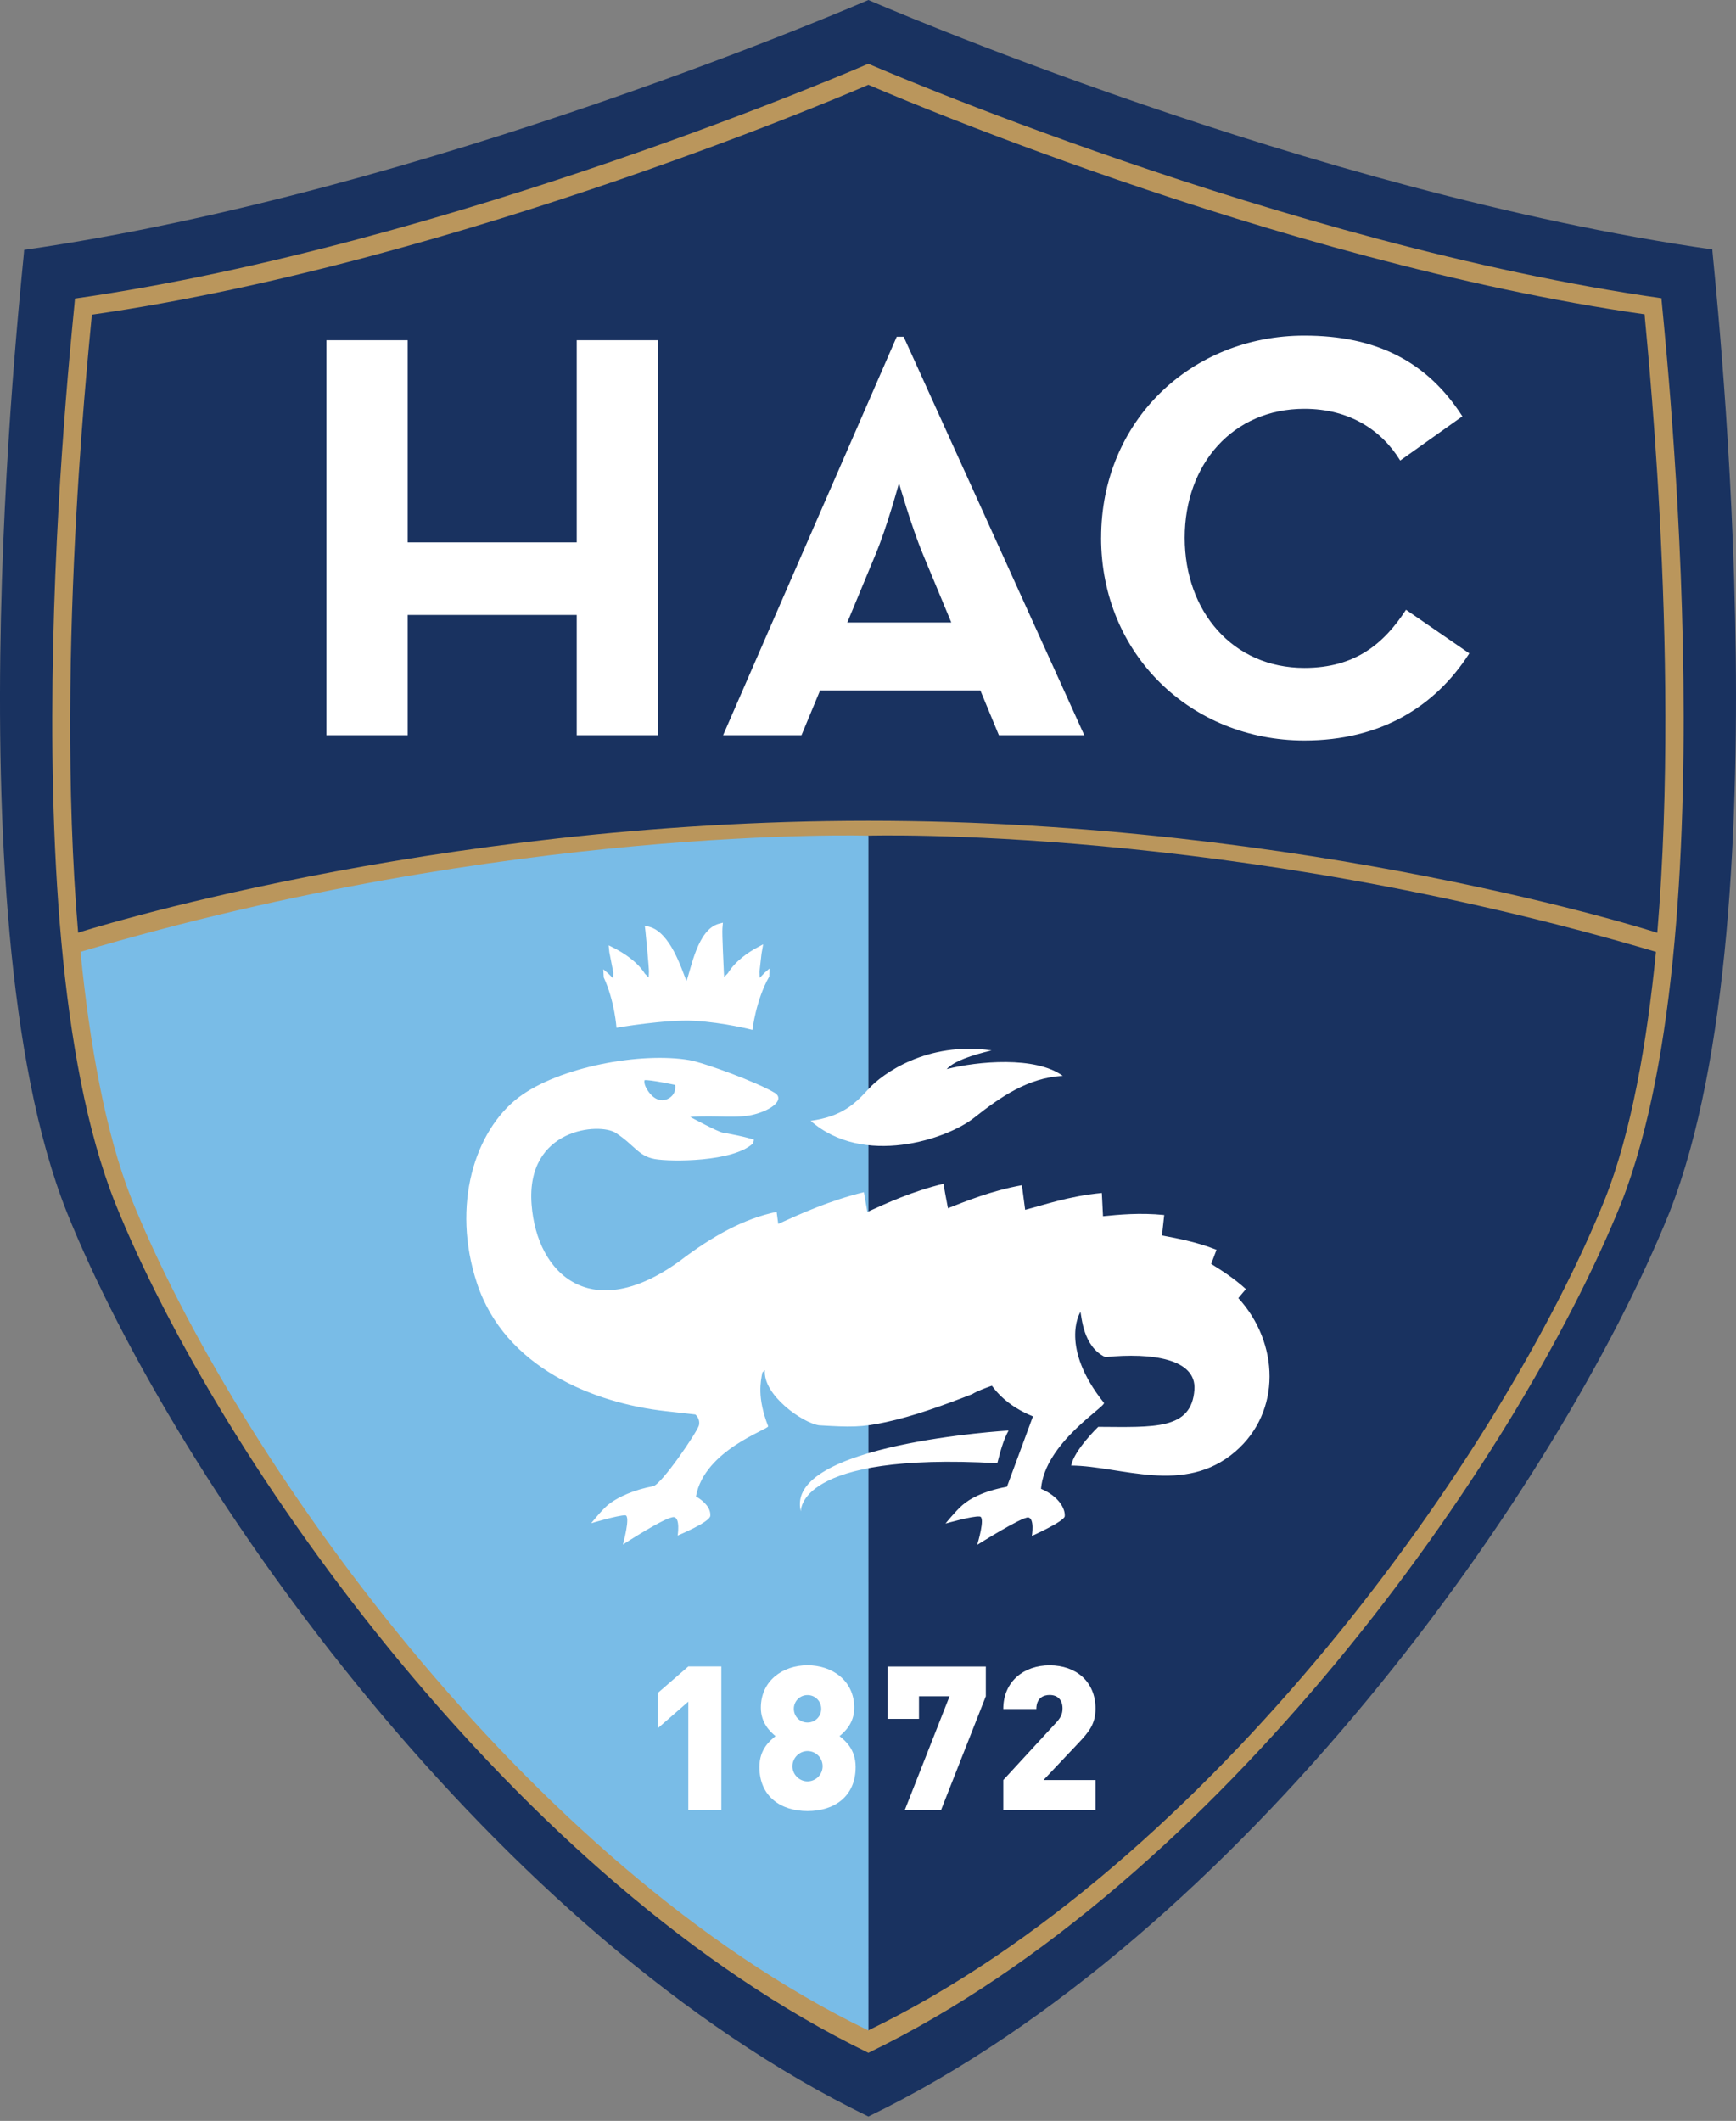 <svg width="167" height="204" viewBox="0 0 167 204" fill="none" xmlns="http://www.w3.org/2000/svg">
<rect x="0" y="0" width="167" height="204" fill="#808080" stroke="none"/>
<path d="M83.538 0C83.538 0 41.048 18.502 2.321 24.032C2.449 24.088 -5.12 87.453 6.411 116.552C17.117 143.154 47.735 186.216 83.538 203.574C119.409 186.214 149.896 143.151 160.612 116.578C172.051 87.44 164.613 24.086 164.726 23.993C125.98 18.489 83.538 0 83.538 0Z" fill="#193260"/>
<path d="M83.534 6.133C83.534 6.133 43.608 23.517 7.207 28.718C7.33 28.762 0.218 88.315 11.057 115.66C21.113 140.667 49.892 181.138 83.537 197.45C117.245 181.138 145.891 140.669 155.965 115.699C166.711 88.312 159.72 28.767 159.833 28.687C123.418 23.506 83.534 6.133 83.534 6.133Z" fill="#BA965C"/>
<path d="M158.211 30.233C122.569 25.167 83.536 8.155 83.536 8.155C83.536 8.155 44.449 25.175 8.83 30.268C8.914 30.302 5.19 62.259 7.517 89.712C7.509 89.707 41.094 78.95 83.538 78.95C125.98 78.95 159.429 89.707 159.427 89.722C161.748 62.254 158.137 30.297 158.209 30.233H158.211ZM83.508 80.376L83.505 195.302C116.436 179.386 144.551 139.768 154.4 115.313C156.918 108.963 158.437 100.304 159.299 91.553C118.147 79.353 83.508 80.376 83.508 80.376Z" fill="#193260"/>
<path d="M83.539 80.377C83.539 80.377 48.904 79.346 7.745 91.552C8.609 100.303 10.13 108.961 12.652 115.314C22.495 139.769 50.612 179.381 83.541 195.303L83.539 80.377Z" fill="#79BCE7"/>
<path d="M66.214 174.083V163.675L63.272 166.237V162.844L66.216 160.289H69.392V174.075H66.216L66.214 174.083ZM77.683 174.196C75.144 174.196 73.054 172.821 73.054 169.956C73.054 168.233 74.083 167.417 74.603 166.989C74.118 166.586 73.193 165.75 73.193 164.265C73.193 161.641 75.321 160.174 77.681 160.174C80.051 160.174 82.177 161.644 82.177 164.265C82.177 165.752 81.249 166.586 80.761 166.989C81.29 167.417 82.31 168.233 82.31 169.956C82.31 172.826 80.22 174.196 77.683 174.196ZM77.683 168.425C77.298 168.429 76.93 168.584 76.658 168.857C76.386 169.13 76.232 169.499 76.229 169.884C76.229 170.679 76.891 171.341 77.683 171.341C78.069 171.338 78.437 171.184 78.709 170.911C78.981 170.638 79.134 170.269 79.135 169.884C79.135 169.498 78.983 169.128 78.711 168.854C78.439 168.58 78.069 168.428 77.683 168.425ZM77.683 163.044C77.51 163.043 77.337 163.076 77.176 163.142C77.015 163.208 76.869 163.306 76.746 163.429C76.624 163.552 76.527 163.699 76.461 163.86C76.396 164.021 76.363 164.193 76.365 164.367C76.365 165.098 76.942 165.681 77.683 165.681C77.856 165.682 78.028 165.648 78.188 165.583C78.347 165.517 78.493 165.421 78.615 165.298C78.737 165.176 78.835 165.031 78.9 164.871C78.966 164.712 79 164.54 78.999 164.367C79.001 164.194 78.969 164.021 78.903 163.86C78.838 163.699 78.741 163.553 78.619 163.43C78.496 163.307 78.351 163.209 78.19 163.143C78.029 163.077 77.857 163.043 77.683 163.044ZM90.533 174.083H87.045L91.346 163.157H88.404V165.329H85.383V160.297H94.834V163.159L90.533 174.083ZM96.514 174.083V171.215L101.51 165.788C102.018 165.257 102.213 164.898 102.213 164.316C102.213 163.554 101.787 163.034 100.971 163.034C100.389 163.034 99.694 163.313 99.694 164.38H96.514C96.514 161.664 98.566 160.179 100.964 160.179C103.518 160.179 105.385 161.746 105.385 164.342C105.385 165.801 104.783 166.568 103.677 167.727L100.379 171.215H105.385V174.083H96.514ZM31.398 32.724H39.22V52.165H55.48V32.724H63.303V70.713H55.48V59.151H39.22V70.713H31.398V32.724ZM86.263 32.391H86.932L104.306 70.716H96.091L94.311 66.412H78.889L77.101 70.716H69.561L86.263 32.391ZM91.513 59.877L88.773 53.286C87.658 50.603 86.481 46.466 86.481 46.466C86.481 46.466 85.36 50.603 84.244 53.286L81.507 59.877H91.513ZM105.927 51.721C105.927 40.487 114.588 32.28 125.478 32.28C132.354 32.28 137.268 34.742 140.679 40.044L134.698 44.294C132.913 41.39 129.838 39.321 125.475 39.321C118.607 39.321 113.967 44.63 113.967 51.726C113.967 58.823 118.601 64.242 125.475 64.242C130.394 64.242 133.133 61.895 135.257 58.651L141.346 62.844C138.053 67.984 132.8 71.223 125.475 71.223C114.588 71.218 105.924 62.955 105.924 51.724L105.927 51.721ZM93.698 107.52C96.193 105.545 98.904 103.647 102.238 103.485C99.622 101.562 94.054 102.07 91.072 102.829C91.782 102.044 93.541 101.48 95.385 101.034C89.179 100.141 84.87 103.293 83.575 104.719C82.272 106.142 81.043 107.384 77.984 107.807C83.052 112.262 91.095 109.587 93.698 107.52ZM66.794 98.184C69.669 98.346 72.385 99.059 72.385 99.059C72.385 99.059 72.705 96.194 74.001 93.929L74.024 93.155L73.552 93.567L73.09 94.047L73.057 93.496L73.257 91.726L73.416 90.828L72.975 91.064C71.982 91.58 70.746 92.431 70.015 93.614L69.663 93.98L69.63 93.426C69.62 93.006 69.451 89.861 69.497 89.292L69.543 88.748L69.161 88.848C67.099 89.392 66.493 93.167 66.037 94.355C65.55 93.175 64.483 89.651 62.416 89.13L62.026 89.031L62.092 89.577C62.149 90.151 62.428 93.044 62.426 93.465L62.405 94.022L62.041 93.66C61.297 92.485 60.002 91.659 58.992 91.146L58.55 90.926L58.617 91.585L59.002 93.56L58.992 94.109L58.517 93.639L58.035 93.229L58.078 94.011C59.145 96.325 59.304 98.853 59.304 98.853C59.304 98.853 64.049 98.028 66.794 98.184Z" fill="white"/>
<path d="M95.939 140.738C96.198 139.753 96.49 138.55 97.024 137.596C97.024 137.596 75.339 138.881 77.044 145.385C77.044 145.385 76.555 139.648 95.939 140.738ZM119.127 124.852L119.853 123.99C118.611 122.862 117.401 122.128 116.513 121.569L117.026 120.21C114.931 119.384 113.064 119.091 111.779 118.83L111.994 116.865C109.635 116.629 107.609 116.832 106.106 116.981L105.995 114.747C102.802 115.044 100.278 115.947 98.617 116.365L98.304 114C95.346 114.536 92.959 115.526 91.192 116.211C91.012 115.306 90.773 114 90.773 113.859C87.755 114.588 85.311 115.719 83.438 116.568L83.105 114.67C79.719 115.501 76.962 116.773 74.864 117.722L74.71 116.565C71.584 117.204 68.519 118.899 65.413 121.269C56.983 127.406 51.656 122.669 51.138 115.857C50.574 108.484 57.714 107.95 59.25 108.976C61.066 110.174 61.412 111.189 62.969 111.479C64.516 111.761 70.591 111.779 72.459 109.953L72.523 109.62C72.523 109.62 71.756 109.332 69.53 108.943C69.042 108.866 66.401 107.435 66.401 107.435C68.878 107.242 70.994 107.635 72.643 107.168C74.508 106.65 75.408 105.673 74.549 105.131C72.933 104.134 67.768 102.223 66.316 101.967C61.664 101.171 53.782 102.61 49.886 105.557C45.69 108.755 43.397 115.906 45.888 123.433C48.56 131.528 57.101 134.965 64.059 135.734L66.888 136.052C66.888 136.052 67.375 136.419 67.239 137.091C67.073 137.732 63.674 142.733 62.841 142.949L62.2 143.085C60.312 143.536 59.066 144.27 58.486 144.747C57.909 145.216 56.873 146.511 56.873 146.511C56.873 146.511 59.461 145.734 60.148 145.749C60.697 145.772 59.922 148.563 59.922 148.563C59.922 148.563 64.072 145.852 64.829 145.924C65.462 146.001 65.188 147.693 65.188 147.693C65.188 147.693 68.283 146.416 68.329 145.801C68.386 145.09 67.809 144.439 66.95 143.928C67.76 139.448 74.003 137.478 73.895 137.183C72.813 134.398 73.177 132.885 73.336 132.02L73.579 131.784C73.372 134.18 77.203 136.862 78.788 137.093C81.771 137.275 82.902 137.299 85.231 136.786C87.809 136.234 90.671 135.208 93.515 134.098C94.02 133.792 94.721 133.533 95.416 133.287C96.272 134.449 97.524 135.488 99.368 136.234L96.867 143C94.546 143.441 93.272 144.164 92.574 144.775C91.871 145.398 90.953 146.544 90.953 146.544C90.953 146.544 93.585 145.79 94.236 145.867C94.846 145.867 94.002 148.594 94.002 148.594C94.002 148.594 98.278 145.896 98.914 145.957C99.545 146.044 99.263 147.734 99.263 147.734C99.263 147.734 102.374 146.339 102.425 145.842C102.492 145.126 101.861 143.928 100.143 143.2C100.52 138.748 106.457 135.26 106.195 134.929C101.904 129.556 103.887 126.278 103.887 126.278L103.931 126.175C104.061 126.545 104.141 129.509 106.326 130.53C110.83 130.081 115.11 130.702 114.9 133.669C114.626 137.547 111.032 137.268 105.646 137.242C105.646 137.242 103.338 139.466 103.043 140.964C107.824 140.997 113.925 143.849 118.837 139.617C123.287 135.785 123.069 129.158 119.119 124.849L119.127 124.852ZM62.007 103.898C62.497 103.831 64.949 104.354 64.949 104.354C65.077 105.329 64.3 105.662 64.3 105.662C64.3 105.662 63.338 106.304 62.402 105.026C61.848 104.265 62.007 103.898 62.007 103.898Z" fill="white"/>
</svg>
